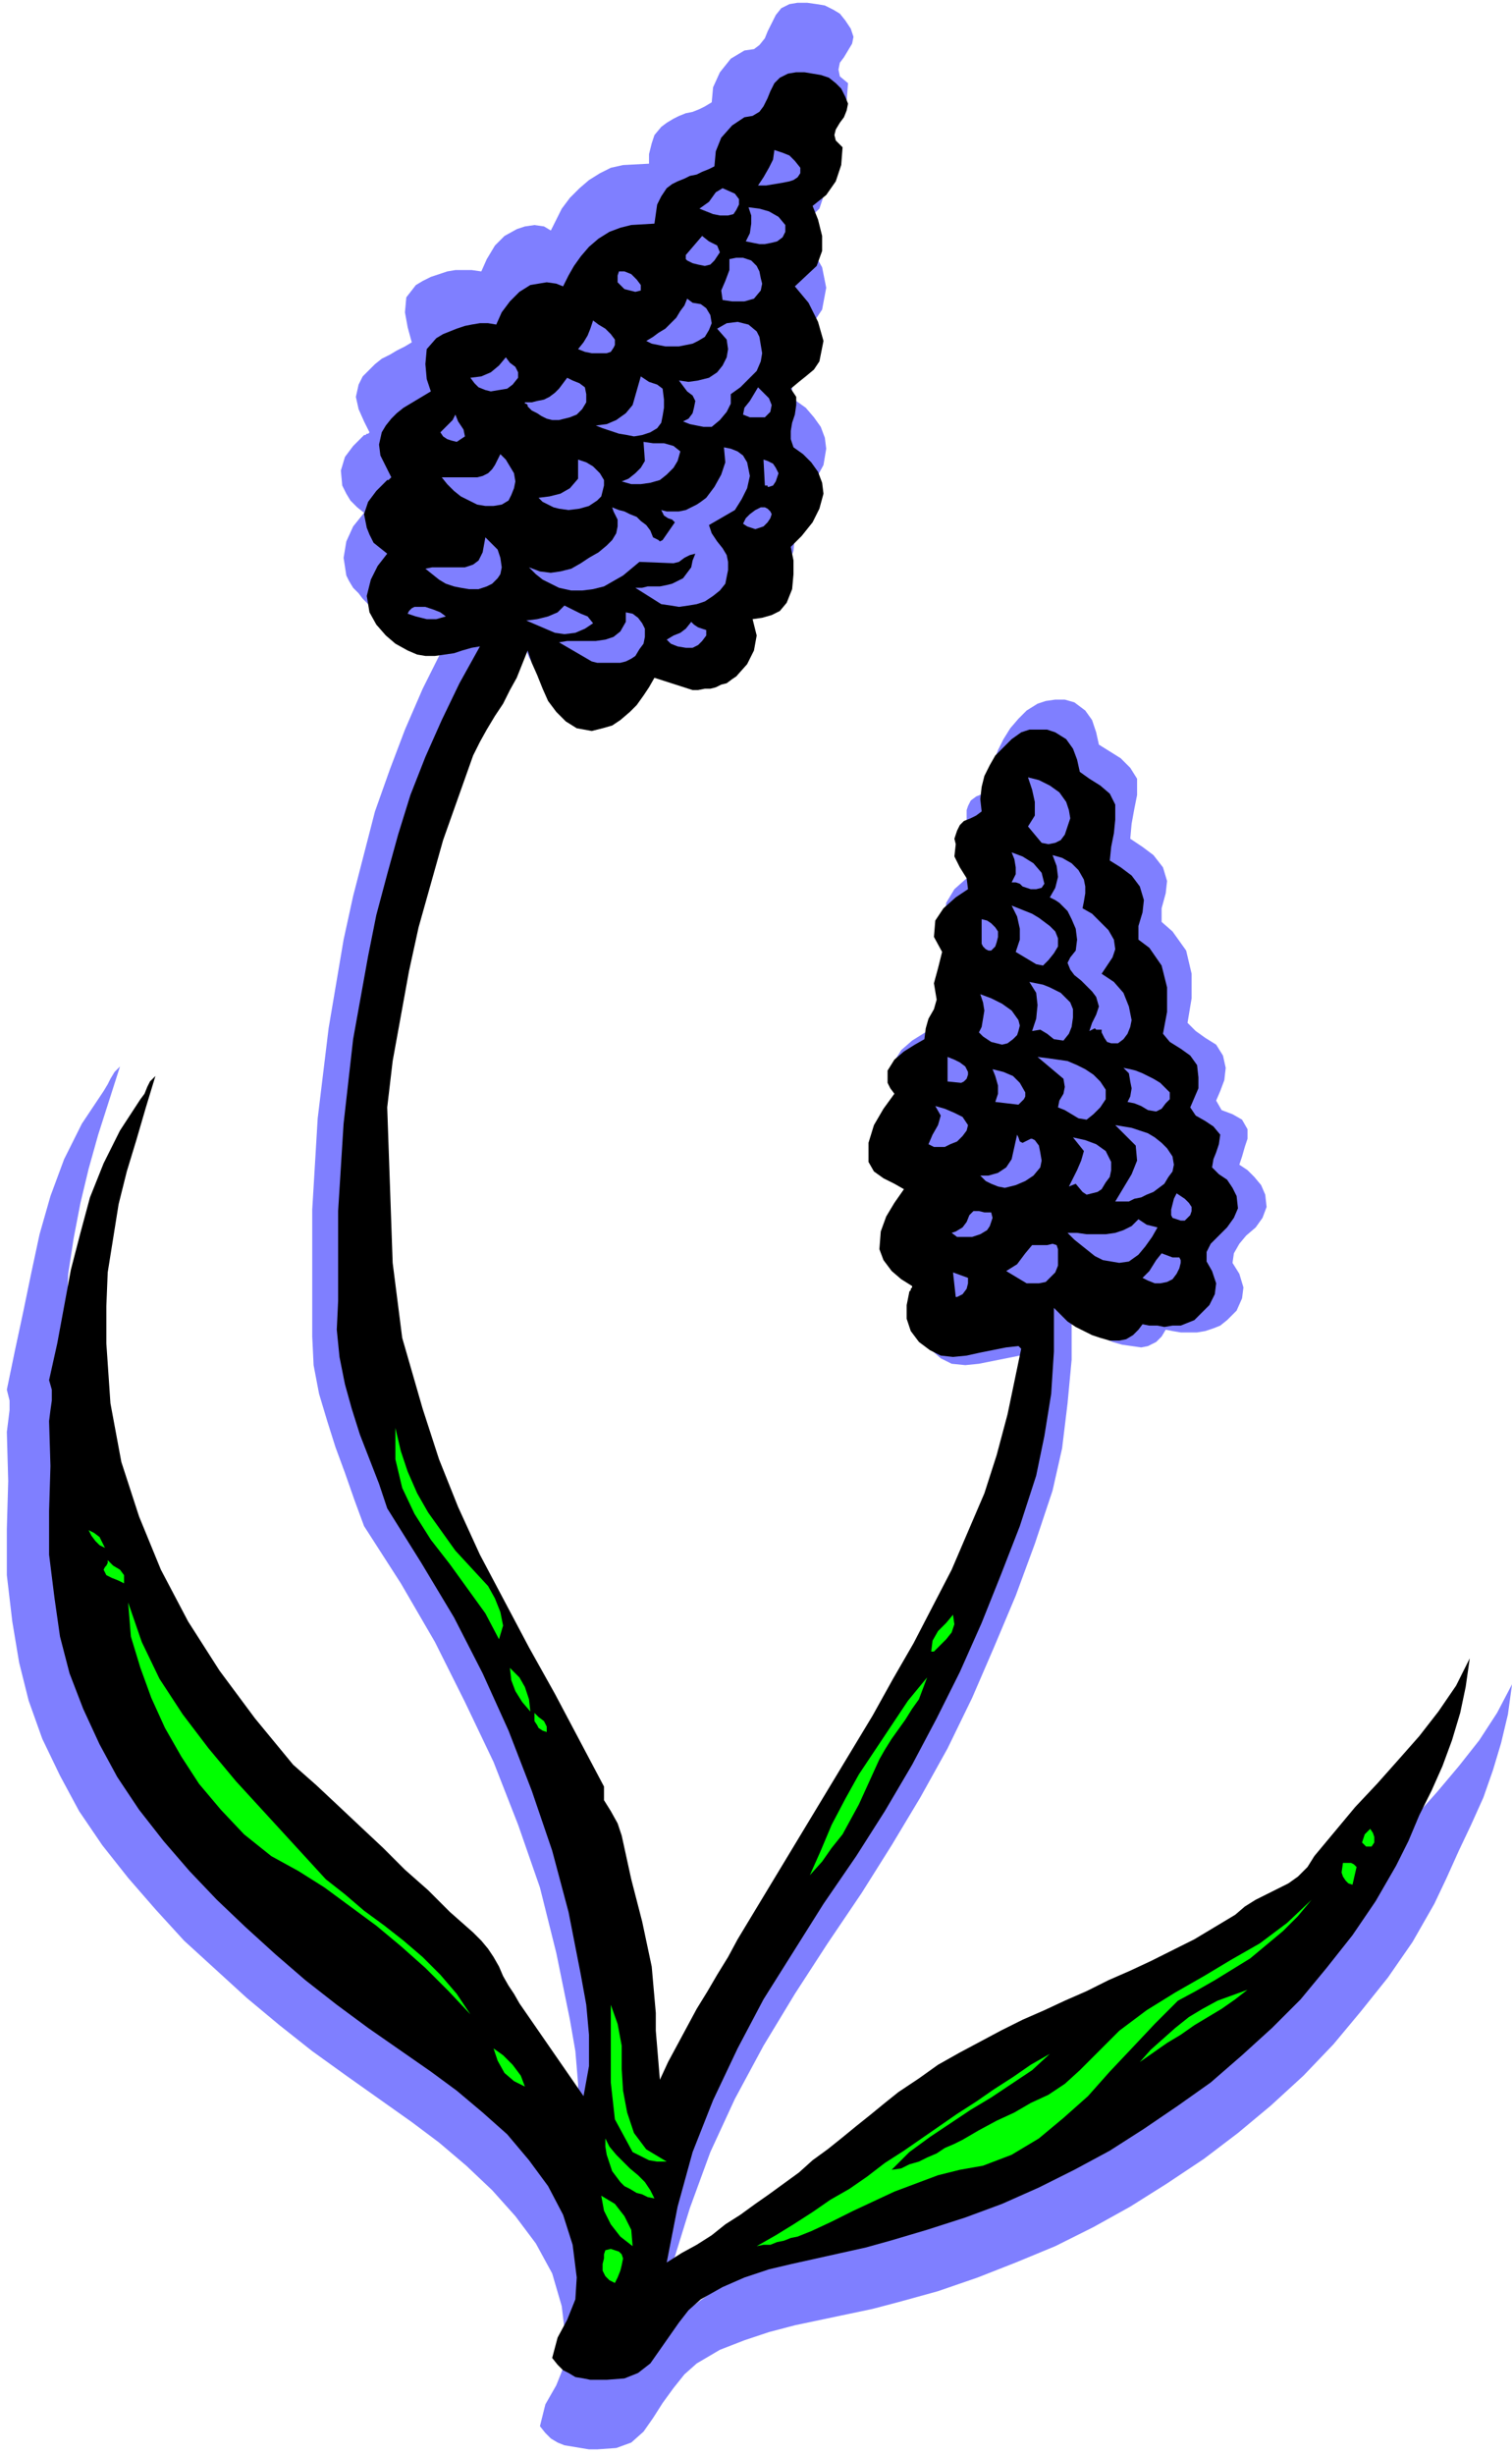 <svg xmlns="http://www.w3.org/2000/svg" fill-rule="evenodd" height="1.8in" preserveAspectRatio="none" stroke-linecap="round" viewBox="0 0 1109 1800" width="1.109in"><style>.pen1{stroke:none}.brush2{fill:#7f7fff}</style><path class="pen1 brush2" d="m624 21 2 6-1 5-3 5-3 5-3 4-1 5 1 5 6 5-1 13-4 12-8 11-10 9 4 11 3 12-1 12-4 12-17 16 11 13 8 14 3 15-3 16-4 6-6 6-6 4-6 5 4 7 1 6-1 7-2 7-2 7v6l3 6 7 5 6 7 5 7 3 8 1 8-2 12-6 11-8 10-9 9 2 11v11l-1 11-4 10-5 6-6 4-7 2-8 1 2 12-2 12-5 11-8 9-4 3-3 2-4 2-4 1-5 2h-4l-5 1h-5l-29-9-4 7-5 7-5 7-6 6-7 5-7 4-8 3-8 2-11-2-9-5-7-7-6-9-5-9-4-10-3-11-4-9-4 10-5 11-5 10-6 10-6 10-6 10-6 10-5 10-12 33-11 33-10 33-9 34-8 34-7 35-5 35-5 36 2 61 3 60 7 59 16 55 12 39 16 37 17 37 19 37 19 36 20 35 20 37 18 36 1 10 4 9 5 9 4 9 7 35 9 33 8 34 3 36v27l1 13 1 12 7-14 7-13 8-14 8-13 8-14 8-13 7-14 8-13 105-174 16-28 15-28 16-29 14-29 14-29 11-30 11-30 8-31 10-52-2-1-10 1-10 2-10 2-10 2-10 1-10-1-8-4-8-7-7-8-3-10-1-11 3-10v-1l1-2v-2l-8-5-7-6-6-8-3-9v-13l4-12 7-11 7-11-8-4-7-4-7-6-5-7v-15l4-13 8-13 8-12-4-4-2-4v-10l5-8 8-7 8-5 8-5 1-8 3-7 3-8 3-7-3-13 4-12 3-12-6-12 1-12 6-10 9-8 10-7-1-9-5-8-4-8v-18l1-3 2-4 4-3 5-2 4-2 4-3-1-10 1-9 3-8 4-8 5-8 6-7 6-6 8-5 6-2 7-1h7l7 2 8 6 5 7 3 9 2 9 8 5 8 5 7 7 5 8v12l-2 10-2 11-1 11 9 6 8 6 7 9 3 10-1 9-3 11v10l8 7 10 14 4 17v18l-3 18 6 6 7 5 8 5 5 8 2 9-1 9-3 8-3 7 4 7 8 3 7 4 4 7v7l-2 6-2 7-2 6 6 4 5 5 5 6 3 7 1 9-3 8-5 7-7 6-5 6-4 7-1 7 5 8 3 10-1 8-4 9-7 7-5 4-5 2-6 2-6 1h-12l-6-1-5-1-3 5-4 4-6 3-5 1-7-1-7-1-7-2-7-3-6-4-6-4-6-5-5-5v34l-3 32-4 33-7 31-13 39-14 38-16 38-16 37-18 37-20 36-21 35-22 35-25 37-24 37-23 38-21 39-18 39-15 41-13 42-8 44 11-7 12-7 11-8 12-8 11-8 11-8 11-8 12-8 11-9 11-9 11-8 12-9 11-9 11-9 11-9 11-9 16-11 15-10 16-9 17-9 16-8 17-9 16-8 17-7 17-8 16-8 17-7 17-8 16-9 17-8 16-9 16-10 8-7 8-5 8-4 9-4 8-5 8-5 7-7 6-9 15-19 17-18 17-19 16-18 16-19 15-19 13-20 11-21-3 22-5 21-6 20-7 20-9 20-9 19-9 20-9 19-16 28-18 26-20 25-20 24-22 23-24 22-24 20-25 19-27 18-27 17-27 15-28 14-29 12-28 11-29 10-29 8-19 5-19 4-19 4-19 4-19 5-18 6-18 7-17 10-9 8-8 10-8 11-7 11-7 10-9 8-11 4-14 1h-6l-6-1-6-1-6-1-5-2-5-3-4-4-4-5 4-16 8-14 6-15 1-18-3-25-7-24-12-22-15-20-17-19-19-18-20-17-20-15-24-17-24-17-25-18-24-19-24-20-23-21-23-21-21-23-20-23-19-24-17-25-14-26-13-27-10-28-7-28-5-30-4-34v-34l1-35-1-36 1-8 1-8v-7l-2-8 6-29 6-28 6-29 6-28 8-28 10-27 13-26 16-24 3-5 2-4 3-5 4-4-8 25-8 25-7 25-6 25-5 26-4 26-1 28v28l3 47 9 45 13 43 18 41 21 40 25 39 27 37 30 36 18 16 17 16 17 16 18 17 17 16 17 16 17 17 18 16 7 6 5 6 5 7 3 7 4 8 4 7 4 7 5 7 49 73 4-23v-25l-2-24-4-23-10-49-12-48-16-46-18-46-21-44-22-44-25-43-27-42-7-19-7-20-7-19-6-19-6-20-4-21-1-21v-93l4-67 8-66 11-65 7-32 8-31 8-31 11-31 11-29 13-30 14-28 16-28-7 1-6 2-7 2-8 2-7 1-7-1-7-1-7-4-5-2-4-3-5-3-4-4-3-4-4-4-3-5-2-4-2-13 2-12 5-11 8-10-5-4-5-5-3-5-3-6-1-11 3-10 6-8 8-8h1l1-1h1l1-1-4-8-4-9-2-9 2-9 3-6 5-5 4-4 5-4 6-3 5-3 6-3 5-3-3-11-2-11 1-11 7-9 5-3 6-3 6-2 6-2 6-1h12l7 1 4-9 6-10 7-7 9-5 6-2 7-1 7 1 5 3 4-8 4-8 6-8 7-7 7-6 8-5 8-4 9-2 19-1v-7l2-8 2-6 5-6 4-3 5-3 4-2 5-2 5-1 5-2 4-2 5-3 1-11 5-11 8-10 10-6 7-1 4-3 4-5 2-5 3-6 3-6 4-5 6-3 6-1h7l7 1 6 1 6 3 5 3 4 5 4 6z"/><path class="pen1" style="fill:#000" d="m620 71 2 5-1 5-2 5-3 4-3 5-1 4 1 4 5 5-1 13-4 12-7 10-10 8 4 10 3 12v11l-4 11-16 15 10 12 7 14 4 14-3 15-4 6-6 5-5 4-6 5 4 6v6l-1 7-2 6-1 6v6l2 6 7 5 6 6 5 7 3 8 1 8-3 11-5 10-8 10-8 8 2 10v10l-1 11-4 10-5 6-6 3-7 2-7 1 3 12-2 11-5 10-8 9-3 2-4 3-4 1-4 2-4 1h-4l-5 1h-4l-28-9-4 7-4 6-5 7-5 5-7 6-6 4-7 2-8 2-11-2-8-5-7-7-6-8-4-9-4-10-4-9-3-9-4 10-4 10-5 9-5 10-6 9-6 10-5 9-5 10-11 31-11 31-9 32-9 32-7 32-6 33-6 33-4 34 2 57 2 57 7 55 15 52 12 37 14 35 16 35 18 34 18 34 19 34 18 34 18 34v10l5 8 5 9 3 9 7 32 8 31 7 33 3 34v13l1 12 1 12 1 12 6-13 7-13 7-13 7-13 8-13 7-12 8-13 7-13 99-164 15-27 15-26 14-27 14-27 12-28 12-28 9-28 8-30 10-48-2-2-9 1-10 2-10 2-9 2-10 1-9-1-8-4-8-6-6-8-3-9v-10l2-10 1-1v-1l1-1v-1l-8-5-7-6-6-8-3-8 1-13 4-11 6-10 7-10-7-4-8-4-7-5-4-7v-14l4-13 7-12 8-11-3-4-2-4v-9l5-8 7-6 8-5 7-4 1-8 2-7 4-7 2-7-2-12 3-11 3-12-6-11 1-12 6-9 9-8 9-6-1-8-5-8-4-8 1-9-1-4 1-3 1-3 2-4 3-3 5-2 4-2 4-3-1-9 1-9 2-8 4-8 4-7 6-6 6-6 7-5 6-2h13l6 2 8 5 5 7 3 8 2 9 7 5 8 5 7 6 4 8v11l-1 10-2 10-1 10 8 5 8 6 6 8 3 10-1 9-3 10v10l8 6 9 13 4 16v18l-3 16 5 6 8 5 7 5 5 7 1 9v8l-3 7-3 7 4 6 7 4 6 4 5 6-1 7-2 6-2 5-1 6 5 5 6 4 4 6 3 6 1 9-3 7-5 7-6 6-6 6-3 6v7l4 7 3 9-1 8-4 8-7 7-4 4-5 2-5 2h-6l-6 1-5-1h-6l-5-1-3 4-4 4-5 3-5 1h-7l-7-2-6-2-6-3-6-3-6-4-5-5-5-5v32l-2 31-5 31-6 29-12 37-14 36-14 35-16 36-17 34-18 34-20 34-21 33-24 35-22 35-22 35-19 36-18 38-15 38-11 40-8 41 11-7 11-6 11-7 10-8 11-7 11-8 10-7 11-8 11-8 10-9 11-8 10-8 11-9 10-8 11-9 10-8 15-10 14-10 16-9 15-8 15-8 16-8 16-7 15-7 16-7 16-8 16-7 15-7 16-8 16-8 15-9 15-9 7-6 8-5 8-4 8-4 8-4 7-5 7-7 5-8 15-18 15-18 16-17 16-18 15-17 14-18 13-19 10-20-3 21-4 19-6 20-7 19-8 18-9 18-8 19-9 18-15 26-17 25-19 24-19 23-21 21-22 20-23 20-24 17-25 17-25 16-26 14-26 13-27 12-27 10-28 9-27 8-18 5-18 4-18 4-18 4-17 4-18 6-16 7-16 9-9 8-7 9-7 10-7 10-7 10-9 7-10 4-13 1h-12l-5-1-6-1-5-3-4-2-4-4-4-5 4-15 7-13 6-15 1-16-3-24-7-22-11-21-14-19-16-19-18-16-19-16-19-14-23-16-23-16-23-17-23-18-22-19-22-20-21-20-20-21-19-22-18-23-16-24-13-24-12-26-10-26-7-27-4-28-4-32v-32l1-33-1-33 1-8 1-7v-8l-2-7 6-27 5-27 5-27 7-27 7-26 10-25 12-24 15-23 3-4 2-5 2-4 4-4-7 23-7 24-7 23-6 24-4 25-4 25-1 25v27l3 44 8 43 13 40 16 39 20 38 23 36 26 35 28 34 17 15 16 15 17 16 16 15 16 16 17 15 16 16 17 15 6 6 5 6 4 6 4 7 3 7 4 7 4 6 4 7 47 68 4-22v-23l-2-22-4-22-9-46-12-45-15-44-17-44-19-42-21-41-24-40-25-40-6-18-7-18-7-18-6-19-5-18-4-20-2-20 1-21v-66l4-64 7-62 11-61 6-30 8-30 8-29 9-29 11-28 12-27 13-27 15-27-6 1-7 2-6 2-7 1-7 1h-7l-6-1-7-3-9-5-7-6-7-8-5-9-2-12 3-12 5-10 7-9-5-4-5-4-3-6-2-5-2-10 3-9 6-8 8-8h1l1-1 1-1-4-8-4-8-1-8 2-9 3-5 4-5 4-4 5-4 5-3 5-3 5-3 5-3-3-9-1-11 1-11 7-8 5-3 5-2 5-2 6-2 5-1 6-1h6l6 1 4-9 6-8 7-7 8-5 6-1 6-1 7 1 5 2 4-8 4-7 5-7 6-7 7-6 8-5 8-3 8-2 17-1 1-7 1-7 3-6 4-6 4-3 4-2 5-2 4-2 5-1 4-2 5-2 4-2 1-11 4-10 8-9 9-6 6-1 5-3 3-4 3-6 2-5 3-6 4-4 6-3 6-1h6l6 1 6 1 6 2 5 4 4 4 3 6z"/><path class="pen1 brush2" d="M587 123v4l-2 3-3 2-3 1-5 1-6 1-6 1h-6l4-6 4-7 3-6 1-7 6 2 5 2 4 4 4 5zm-45 23v4l-2 4-2 3-4 1h-6l-5-1-5-2-5-2 7-5 5-7 5-3 9 4 3 4zm34 19v5l-2 4-4 3-4 1-5 1h-4l-5-1-5-1 3-6 1-7v-6l-2-6 8 1 7 2 7 4 5 6zm-52 26-3 3-4 1-5-1-4-1-2-1-2-1-1-1v-3l12-14 5 4 6 3 2 5-4 6zm31 4 2 4 1 5 1 4-1 5-5 6-7 2h-9l-7-1-1-7 3-7 3-8v-8l5-1h5l6 2 4 4zm-85 14v4l-4 1-4-1-4-1-3-3-2-2v-5l1-3h4l5 2 4 4 3 4zm51 22 1 6-2 5-3 5-5 3-4 2-5 1-5 1h-10l-5-1-5-1-4-2 5-3 4-3 5-3 4-4 4-4 3-5 3-4 2-5 4 3 6 1 4 3 3 5zm-70 18v4l-1 2-2 3-3 1h-11l-5-1-5-2 4-5 3-5 2-5 2-6 4 3 5 3 4 4 3 4zm104-6 2 4 1 6 1 6-1 6-3 7-6 6-6 6-7 5v7l-3 6-5 6-6 5h-6l-5-1-5-1-5-2 4-2 3-4 1-4 1-5-2-4-4-3-3-4-3-4 7 1 7-1 8-2 6-4 4-5 3-6 1-6-1-7-7-8 7-4 8-1 8 2 6 5zm-175 34-4 5-4 3-6 1-6 1-4-1-5-2-3-3-3-4 8-1 7-3 6-5 5-6 3 4 4 3 2 4v4zm107 16v6l-1 6-1 5-3 4-5 3-6 2-6 1-5-1-6-1-6-2-6-2-5-2 8-1 7-3 7-5 5-6 6-21 6 4 6 2 4 3 1 8zm-57-4v6l-3 5-4 4-5 2-4 1-4 1h-5l-4-1-4-2-3-2-4-2-3-3v-1l-1-1h-1v-1h5l4-1 5-1 4-2 4-3 3-3 3-4 3-4 4 2 5 2 4 3 1 5zm135 13-4 4h-11l-5-2 1-5 4-5 3-5 3-5 4 4 4 4 2 5-1 5zm-230 22-4-1-3-1-3-2-2-3 3-3 3-3 3-3 2-4 2 5 4 6 1 5-6 4zm164 7-2 7-3 5-5 5-5 4-7 2-7 1h-7l-7-2 5-2 5-4 4-4 3-5-1-14 7 1h8l7 2 5 4zm49 8 2 10-2 9-4 8-5 8-19 11 2 6 4 6 4 5 3 5 1 5v6l-1 5-1 5-4 5-5 4-6 4-6 2-6 1-7 1-6-1-7-1-19-12h5l4-1h9l5-1 4-1 4-2 4-2 3-4 3-4 1-5 2-5-4 1-4 2-4 3-4 1-25-1-6 5-6 5-7 4-7 4-8 2-8 1h-8l-9-2-6-3-6-3-5-4-5-5 8 3 8 1 7-1 8-2 7-4 6-4 7-4 6-5 4-4 3-5 1-5v-5l-1-2-1-2-1-2-1-3 5 2 4 1 4 2 5 2 3 3 4 3 3 4 2 5 2 1 2 1 1 1 2-1 9-13-2-2-3-1-3-2-2-4 4 1h9l5-1 4-2 4-2 3-2 4-3 6-8 5-9 3-9-1-11 5 1 5 2 4 3 3 5zm-170 14-1 5-2 5-2 4-5 3-6 1h-6l-6-1-6-3-6-3-5-4-5-5-4-5h26l4-1 4-2 3-3 2-3 2-4 2-4 4 4 3 5 3 5 1 6zm65-1v4l-1 4-1 4-3 3-6 4-7 2-8 1-7-1-4-1-4-2-4-2-3-3 8-1 8-2 7-4 6-7v-14l6 2 5 3 5 5 3 5zm128-5-1 3-1 3-2 3-3 1h-1v-1h-2l-1-19 3 1 4 2 2 3 2 4zm-5 30-1 3-2 3-3 3-3 1-3 1-3-1-3-1-3-2 2-4 3-3 4-3 4-2h3l2 1 2 2 1 2zm-198 39-1 5-2 3-4 4-4 2-6 2h-7l-6-1-5-1-6-2-5-3-5-4-5-4 5-1h24l6-2 4-3 3-6 2-11 5 5 4 4 2 6 1 7zm67 41-6 4-7 3-8 1-7-1-21-9 8-1 8-2 7-3 5-5 6 3 6 3 5 2 4 5zm-108-5-7 2h-7l-8-2-6-2 1-2 2-2 2-1h8l6 2 5 2 4 3zm146 9v6l-1 5-3 4-3 5-3 2-4 2-4 1h-17l-4-1-24-14 6-1h21l7-1 6-2 5-4 4-7v-7l5 1 4 3 3 4 2 4zm45 1v4l-3 4-3 3-4 2h-5l-6-1-5-2-3-3 5-3 5-2 4-3 4-5 2 2 3 2 3 1 3 1zm264 126 2 6 1 6-2 6-2 6-3 4-4 2-5 1-5-1-10-12 5-8v-10l-2-9-3-9 8 2 8 4 7 5 5 7zm-16 60-2 3-4 1h-4l-3-1-3-1-2-2-3-1h-3l3-6v-5l-1-6-2-5 8 3 8 5 6 7 2 8zm29-3 1 5v5l-1 6-1 5 7 4 6 6 6 6 4 7 1 7-2 6-4 6-4 6 9 6 7 8 4 10 2 10-1 5-2 5-3 4-4 3h-5l-3-1-2-3-2-4v-2h-4l-1-1-4 2 2-6 3-6 2-6-2-7-3-4-4-4-4-4-5-4-3-4-2-5 2-4 4-5 1-8-1-8-3-7-3-6-3-3-3-3-3-2-4-2 4-7 2-8-1-8-3-8 7 2 7 4 5 5 4 7zm-19 43v6l-3 5-4 5-4 4-5-1-5-3-5-3-5-3 3-9v-8l-2-9-4-8 5 2 5 2 5 2 5 3 4 3 4 3 4 4 2 5zm-44-5v4l-1 4-1 3-3 3h-2l-2-1-2-2-1-2v-18l4 1 3 2 3 3 2 3zm55 57v6l-1 7-2 5-4 5-7-1-5-4-5-3-6 1 3-9 1-10-1-9-5-8 5 1 5 1 5 2 4 2 4 2 4 4 3 3 2 5zm-40 8 1 4-1 4-1 3-3 3-4 3-4 1-4-1-4-1-3-2-3-2-3-3 2-4 1-6 1-6-1-6-2-6 8 3 8 4 7 5 5 7zm-37 38v2l-1 3-2 2-2 1-10-1v-18l5 2 4 2 4 3 2 4zm101 13v7l-4 6-5 5-5 4-6-1-5-3-5-3-5-2 1-5 3-5 1-5-1-6-19-16 8 1 7 1 7 1 7 3 6 3 6 4 5 5 4 6zm47 2v5l-3 3-3 4-4 2-6-1-5-3-5-2-5-1 2-4 1-6-1-5-1-6-4-4 5 1 4 1 5 2 4 2 4 2 5 3 3 3 4 4zm-106 0v3l-1 2-2 2-2 2-17-2 2-6v-6l-2-7-2-5 8 2 7 3 5 5 4 7zm-42 24-1 4-3 4-4 4-5 2-4 2h-8l-4-2 3-7 4-7 2-7-4-7 7 2 7 3 6 3 4 6zm150 23 1 6-1 5-3 4-3 5-4 3-4 3-5 2-4 2-5 1-4 2h-10l6-10 6-10 4-10-1-11-15-15 6 1 6 1 6 2 6 2 5 3 5 4 4 4 4 6zm-108-11 2-1 2-1h1l2 1 3 4 1 5 1 6-1 5-5 6-6 4-7 3-8 2-5-1-5-2-4-2-4-4h6l7-2 6-4 4-6 4-18 1 2 1 3 2 1 2-1zm63 15v6l-1 5-3 4-3 5-3 2-4 1-4 1-3-2-5-6-5 2 3-6 3-6 3-7 2-7-8-10 9 2 8 3 7 5 4 8zm59 33v3l-1 3-2 2-2 2h-3l-3-1-3-1-1-2v-4l1-4 1-4 2-4 3 2 3 2 3 3 2 3zm-147 4 1 4-1 3-1 3-2 3-5 3-6 2h-11l-4-3 3-1 5-3 3-4 2-5 3-3h4l4 1h5zm122 11-4 7-5 7-5 6-7 5-7 1-6-1-6-1-6-3-5-4-5-4-5-4-5-5h7l7 1h14l7-1 6-2 6-3 5-5 3 2 3 2 4 1 4 1zm-73 16v12l-2 5-4 4-3 3-5 1h-9l-15-9 8-5 6-8 5-6h11l4-1 3 1 1 3zm90 10-1 4-2 4-3 4-4 2-5 1h-4l-5-2-4-2 5-5 5-8 4-5 8 3h5l1 2v2zm-156 11v4l-1 4-3 4-4 2h-1l-2-18 11 4z"/><path class="pen1" d="m358 1163 5 9 4 10 2 10-3 10-10-19-13-18-13-18-14-18-12-19-9-19-5-21v-23l4 17 5 15 7 16 8 14 10 14 10 14 12 13 12 13zm-281-28-4-2-3-3-3-4-2-4 4 2 4 3 2 4 2 4zm14 26-4-2-5-2-4-2-2-4 1-2 1-1 1-2v-2l4 4 5 3 3 4v6zm148 217 14 11 14 12 15 11 14 11 14 12 13 13 12 14 10 15-16-17-17-17-18-16-18-15-19-14-19-14-19-12-20-11-20-16-17-18-16-19-13-20-12-21-10-22-8-22-7-23-2-25 10 29 13 27 17 26 19 25 20 24 22 24 22 24 22 24zm460-194 1 7-2 6-4 5-5 5-1 1-2 2-1 1h-2l1-8 4-7 6-6 5-6zm-310 71-6-7-5-8-3-8-1-9 7 7 4 7 3 9 1 9zm256 35-5 11-5 11-5 11-6 11-6 11-8 10-7 10-9 10 8-18 8-19 10-19 10-18 12-18 12-18 12-18 14-17-3 8-3 8-5 7-5 8-5 7-5 7-5 8-4 7zm-244-20-3-1-3-2-1-2-2-3v-6l3 3 4 3 2 4v4zm605 84h-4l-1-1-2-2 1-3 1-3 2-2 2-2 2 3 1 3v4l-2 3zm-11 15-3 13-3-1-2-2-2-3-1-3 1-7h6l2 1 2 2zm-131 98-17 17-16 17-17 18-16 18-18 16-18 15-20 12-21 8-17 3-16 4-16 6-16 6-15 7-15 7-16 8-15 7-5 2-5 2-5 1-5 2-5 1-5 2h-5l-5 1 14-8 13-8 14-9 13-9 14-8 13-9 13-10 14-9 13-9 13-9 13-9 14-9 13-9 14-9 13-9 14-8-13 12-15 10-15 10-15 9-15 10-15 10-15 11-13 13 7-1 6-3 7-2 6-3 7-3 6-4 7-3 6-3 12-7 13-7 13-6 12-7 13-6 12-8 11-10 11-11 18-18 20-15 21-13 21-12 20-12 21-12 20-15 18-17-10 12-11 11-12 10-12 10-13 8-13 8-14 8-13 7zm51-8-9 7-10 7-10 6-10 6-10 7-10 6-10 7-10 7 8-9 9-8 9-8 10-8 10-6 11-6 11-4 11-4zm-426 126h-7l-6-1-6-3-6-3-13-24-3-27v-57l5 14 3 16v17l1 16 3 16 5 15 9 12 15 9zm-104-55-8-4-7-6-5-9-3-9 7 5 7 7 6 8 3 8zm95 82-5-1-4-2-4-1-5-3-4-2-3-3-3-4-3-4-2-6-2-6-1-6v-6l3 6 5 6 5 5 5 5 6 5 5 5 4 6 3 6zm-16 35-9-7-7-9-5-10-2-11 10 6 7 9 5 10 1 12zm-7 9-1 5-1 4-2 5-2 4-4-2-3-3-2-4v-5l1-4v-3l1-3 4-1 3 1 3 1 2 2 1 3z" style="fill:#0f0"/></svg>
